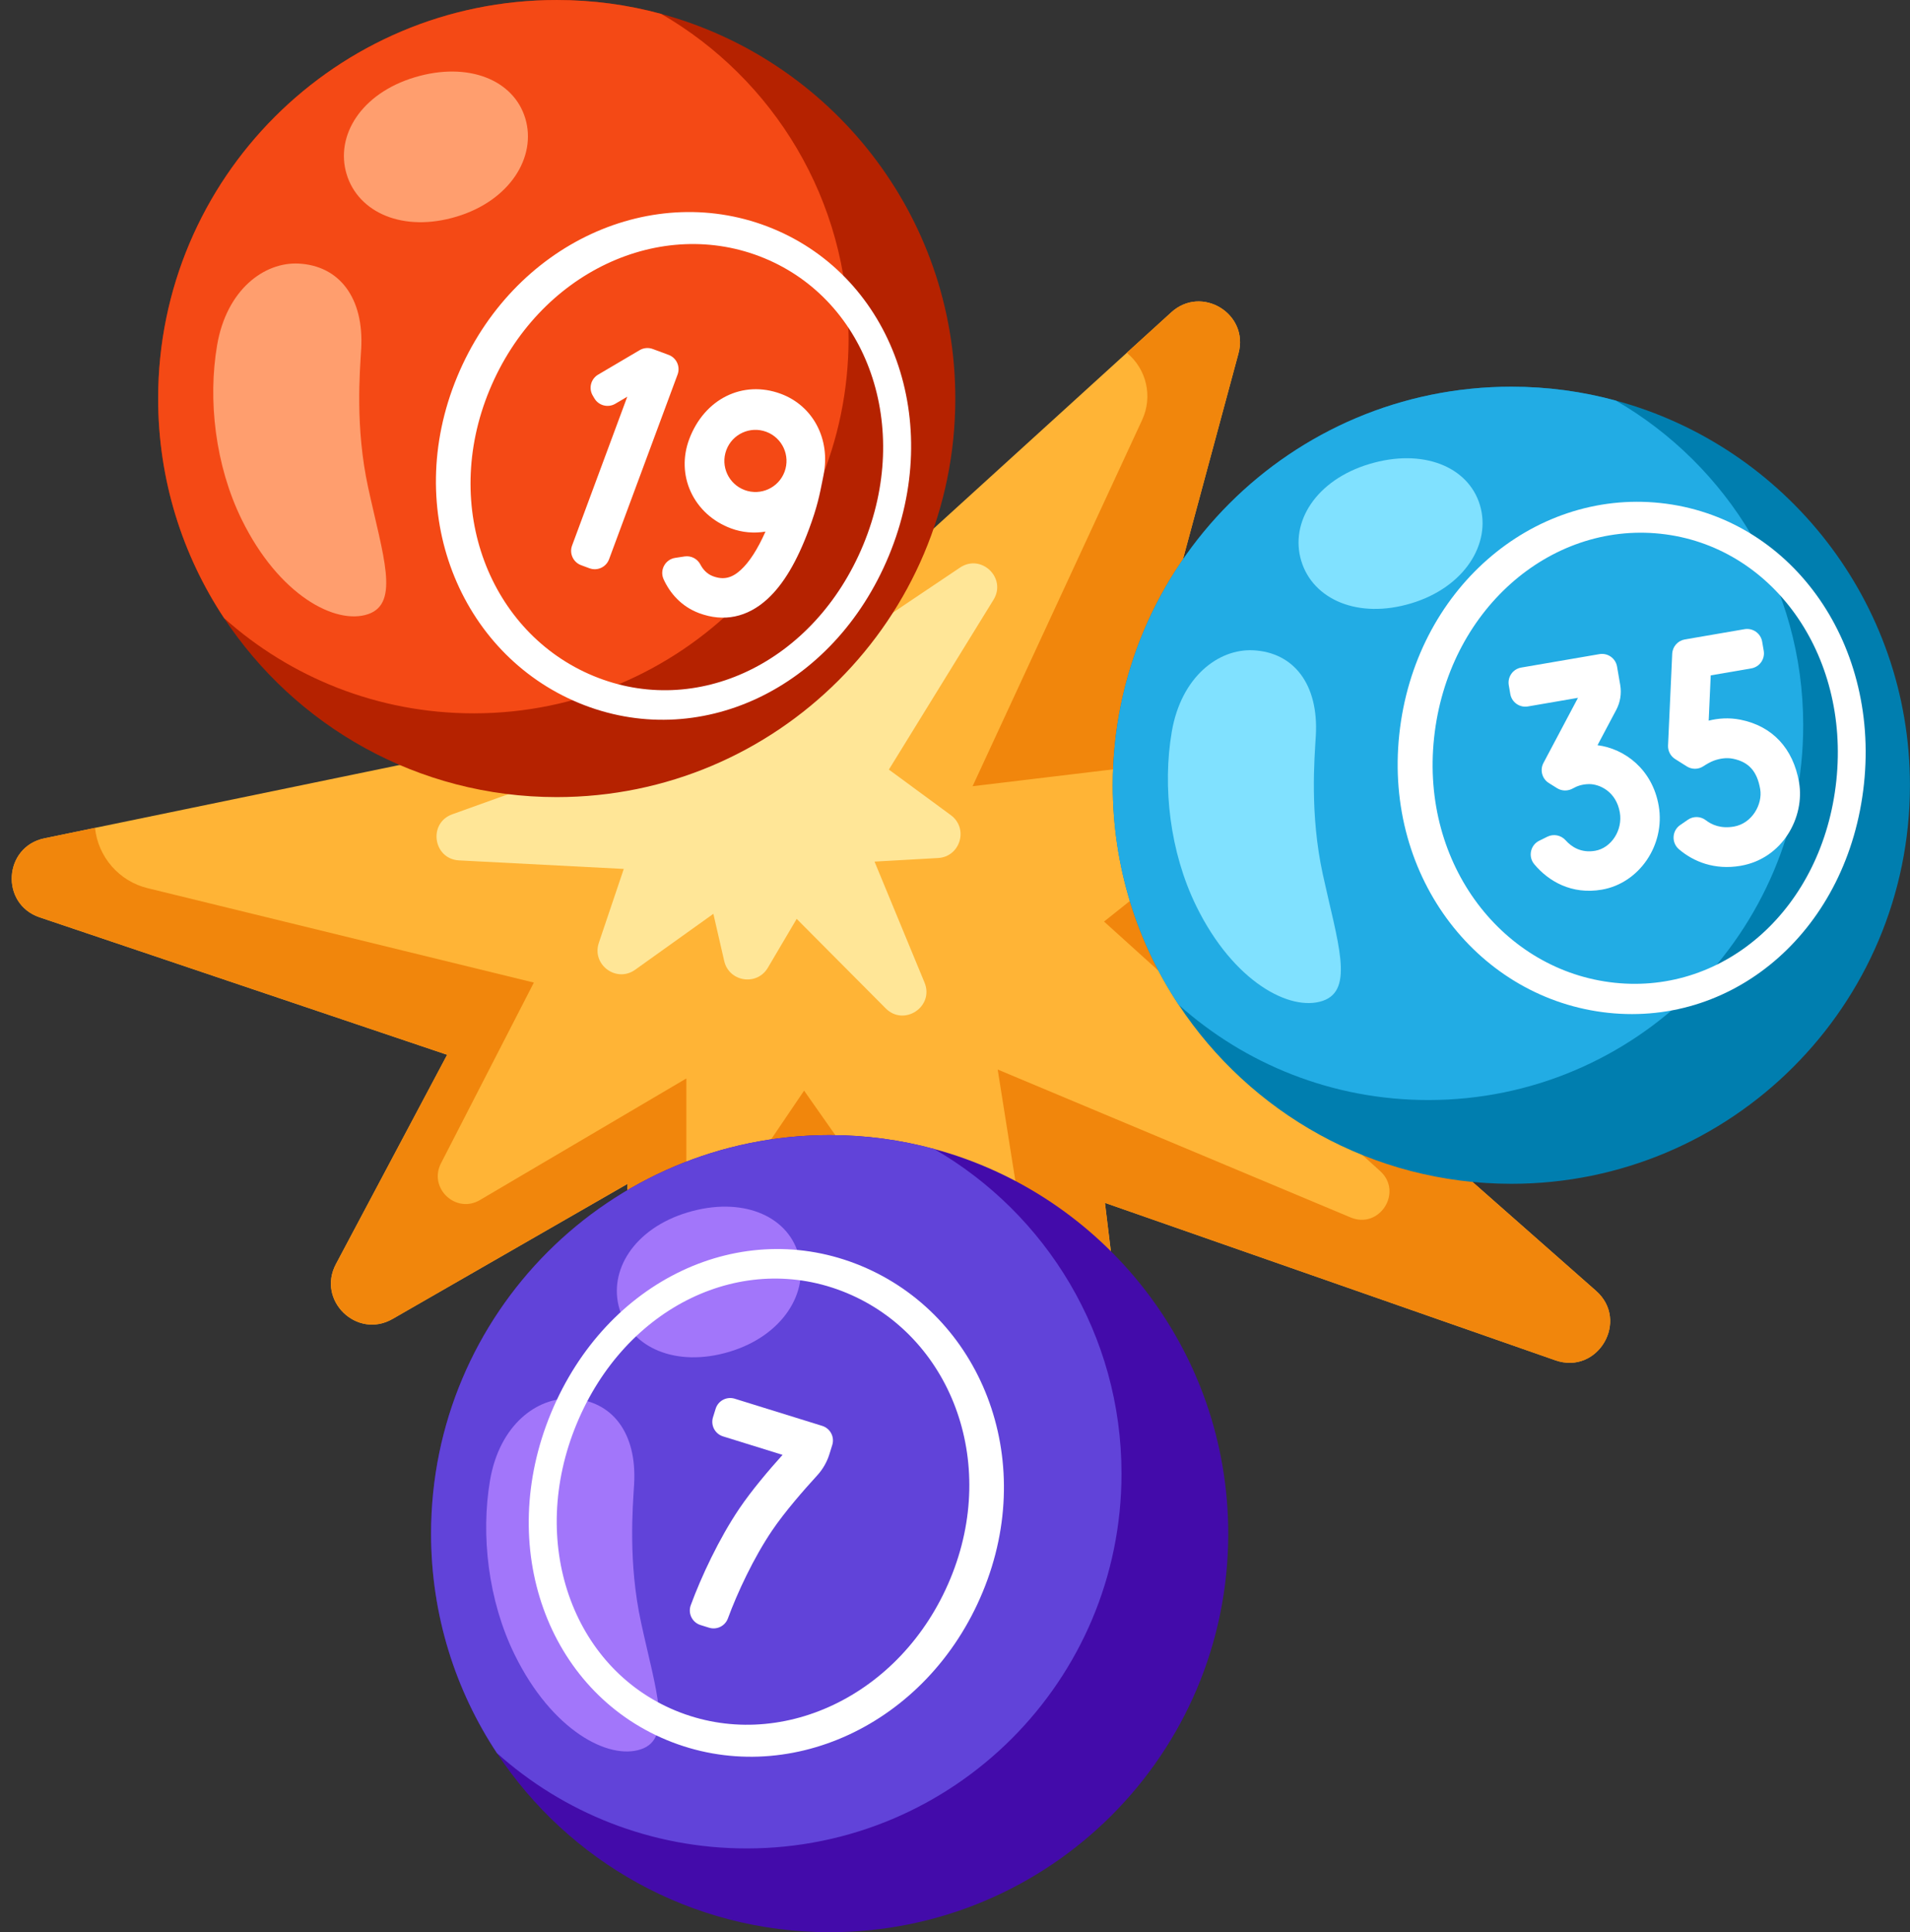 <?xml version="1.0" encoding="UTF-8"?><svg xmlns="http://www.w3.org/2000/svg" xmlns:xlink="http://www.w3.org/1999/xlink" height="971.5" preserveAspectRatio="xMidYMid meet" version="1.0" viewBox="-5.9 0.0 960.3 971.5" width="960.3" zoomAndPan="magnify"><rect x="-5.9" y="0.0" width="960.3" height="971.5" fill="#333333" stroke="none"/><defs><clipPath id="a"><path d="M 553 194 L 954.371 194 L 954.371 596 L 553 596 Z M 553 194"/></clipPath><clipPath id="b"><path d="M 210 570 L 612 570 L 612 971.539 L 210 971.539 Z M 210 570"/></clipPath></defs><g><g><path d="M 776.09 683.984 L 549.637 604.816 L 571.941 788.309 C 574.504 809.422 547.289 820.141 534.785 802.926 L 404.586 623.711 L 342.977 722.203 C 331.754 740.16 304.016 731.57 304.883 710.422 L 309.645 595.234 L 191.484 663.176 C 173.527 673.48 153.281 653.902 162.988 635.621 L 218.914 530.359 L 14.023 461.246 C -5.902 454.516 -4.148 425.77 16.457 421.512 L 41.867 416.258 L 237.355 375.906 L 178.309 258.215 C 168.906 239.484 190.203 220.301 207.852 231.598 L 315.367 300.461 L 341.027 128.52 C 344.188 107.336 373.547 104.41 380.816 124.551 L 439.629 287.484 L 560.625 177.387 L 583.004 157.031 C 598.234 143.172 622.16 157.754 616.785 177.656 L 565.406 368.148 L 686.801 357.176 C 706.832 355.371 717.336 380.348 702.051 393.395 L 602.746 478.211 L 796.535 649.047 C 813.52 664.027 797.477 691.453 776.09 683.984" fill="#ffb436"/></g><g><path d="M 776.09 683.984 L 549.637 604.816 L 571.941 788.309 C 574.504 809.422 547.289 820.141 534.785 802.926 L 404.586 623.711 L 342.977 722.203 C 331.754 740.16 304.016 731.57 304.883 710.422 L 309.645 595.234 L 191.484 663.176 C 173.527 673.48 153.281 653.902 162.988 635.621 L 218.914 530.359 L 14.023 461.246 C -5.902 454.516 -4.148 425.77 16.457 421.512 L 41.867 416.258 C 43.383 430.855 53.922 443.074 68.34 446.594 L 262.512 494.055 L 215.828 584.895 C 209.383 597.402 223.316 610.539 235.426 603.391 L 339.188 542.254 L 339.188 590.074 C 339.188 603.898 357.07 609.383 364.828 597.926 L 398.379 548.391 L 491.477 680.988 C 500.012 693.168 519.141 685.41 516.812 670.719 L 495.715 537.777 L 673.141 612.145 C 687.703 618.242 699.688 599.367 687.973 588.793 L 549.184 463.375 L 622.848 404.727 C 633.91 395.922 626.477 378.129 612.434 379.805 L 483.102 395.324 L 568.367 211.078 C 573.762 199.402 570.586 185.562 560.625 177.387 L 583.004 157.031 C 598.234 143.172 622.16 157.754 616.785 177.656 L 565.406 368.148 L 686.801 357.176 C 706.832 355.371 717.336 380.348 702.051 393.395 L 602.746 478.211 L 796.535 649.047 C 813.52 664.027 797.477 691.453 776.09 683.984" fill="#f1860c"/></g><g><path d="M 476.781 285.383 L 417.215 325.391 L 379.512 209.289 C 375.664 197.445 358.531 198.648 356.383 210.914 L 334.238 337.188 L 255.66 297.734 C 244.988 292.379 233.926 304.266 240.035 314.527 L 283.336 387.219 L 221.488 409.445 C 209.211 413.859 211.883 431.945 224.914 432.621 L 307.719 436.91 L 295.184 474.066 C 291.477 485.055 304.02 494.348 313.453 487.602 L 352.766 459.484 L 358.219 483.211 C 360.637 493.734 374.672 495.906 380.152 486.602 L 394.648 462.023 L 439.406 507.027 C 448.637 516.305 463.918 506.133 458.922 494.039 L 433.793 433.23 L 465.746 431.426 C 476.93 430.793 481.176 416.504 472.152 409.867 L 441.004 386.965 L 493.613 301.57 C 500.352 290.633 487.445 278.223 476.781 285.383" fill="#ffe697"/></g><g clip-path="url(#a)"><path d="M 954.371 394.836 C 954.371 505.523 864.641 595.234 753.977 595.234 C 684.07 595.234 622.547 559.457 586.707 505.211 C 565.754 473.562 553.578 435.617 553.578 394.836 C 553.578 284.172 643.289 194.441 753.977 194.441 C 772.156 194.441 789.773 196.859 806.516 201.426 C 891.699 224.484 954.371 302.352 954.371 394.836" fill="#007eaf"/></g><g><path d="M 900.707 364.648 C 900.707 468.746 816.332 553.117 712.234 553.117 C 664.016 553.117 620.023 535.023 586.707 505.211 C 565.754 473.562 553.578 435.617 553.578 394.836 C 553.578 284.172 643.289 194.441 753.977 194.441 C 772.156 194.441 789.773 196.859 806.516 201.426 C 862.824 234.012 900.707 294.891 900.707 364.648" fill="#22ace4"/></g><g><path d="M 697.621 369.309 C 705.332 296.719 764.379 246.07 828.895 252.922 C 893.414 259.777 938.973 321.539 931.262 394.129 C 923.551 466.715 867.223 516.117 802.703 509.266 C 738.184 502.41 689.91 441.895 697.621 369.309 Z M 805.867 494.145 C 861.715 500.078 910.562 456.488 917.355 392.559 C 924.145 328.629 884.797 274.316 828.949 268.383 C 773.102 262.449 721.898 307.145 715.109 371.074 C 708.316 435.004 750.02 488.215 805.867 494.145" fill="#fff"/></g><g><path d="M 738.164 253.945 C 743.98 273.293 730.488 295.289 703.605 303.371 C 676.723 311.453 654.145 301.336 648.328 281.988 C 642.512 262.645 655.66 241.402 682.547 233.32 C 709.43 225.234 732.352 234.602 738.164 253.945" fill="#80e1ff"/></g><g><path d="M 655.66 369.957 C 655.012 381.117 652.555 409.156 659.16 439.559 C 666.602 473.801 675.219 497.766 659.16 503.234 C 642.84 508.793 614.309 493.824 595.598 455.691 C 582.215 428.414 578.535 395.414 583.234 367.965 C 587.996 340.137 606.855 326.121 624.148 326.973 C 644.598 327.977 657.164 344.113 655.66 369.957" fill="#80e1ff"/></g><g><path d="M 797.293 374.695 L 806.703 356.945 C 808.738 353.109 809.441 348.707 808.707 344.426 L 807.113 335.168 C 806.395 330.992 802.43 328.188 798.254 328.906 L 758.938 335.664 C 754.762 336.383 751.961 340.352 752.676 344.527 L 753.438 348.949 C 754.156 353.125 758.121 355.93 762.301 355.211 L 787.469 350.883 L 770.109 383.625 C 768.223 387.18 769.406 391.59 772.82 393.727 L 776.969 396.32 C 779.422 397.855 782.5 397.824 785.008 396.383 C 786.91 395.285 789.594 394.285 793.062 394.262 C 798.277 394.23 806.695 397.961 808.516 408.551 C 810.039 417.402 804.23 426.391 796.094 427.789 C 788.965 429.016 784.168 425.773 781.262 422.52 C 778.945 419.93 775.215 419.16 772.098 420.699 L 767.98 422.734 C 763.52 424.938 762.301 430.73 765.492 434.547 C 772.676 443.152 784.301 449.941 799.453 447.336 C 818.328 444.09 831.434 424.789 828.062 405.191 C 824.902 386.797 810.895 376.441 797.293 374.695" fill="#fff"/></g><g><path d="M 869.164 361.879 C 863.352 360.715 857.91 361.176 853.184 362.352 L 854.215 339.586 L 874.598 336.082 C 878.773 335.363 881.578 331.398 880.859 327.219 L 880.07 322.625 C 879.352 318.449 875.383 315.645 871.207 316.363 L 841.207 321.52 C 837.652 322.133 835.004 325.133 834.844 328.734 L 832.75 374.824 C 832.625 377.578 833.988 380.188 836.316 381.66 L 842.184 385.363 C 844.703 386.953 847.93 386.957 850.426 385.328 C 852.148 384.207 854.176 383.031 855.922 382.414 C 858.695 381.438 862.008 380.828 865.355 381.496 C 873.305 383.09 877.535 387.797 879.078 396.77 C 880.383 404.367 875.008 414.043 865.852 415.617 C 859.336 416.738 854.762 414.762 851.789 412.453 C 849.148 410.395 845.484 410.277 842.727 412.176 L 838.852 414.844 C 834.691 417.703 834.391 423.723 838.223 427.012 C 845.508 433.258 856.145 437.59 869.242 435.34 C 890.504 431.684 901.598 410.707 898.625 393.406 C 895.68 376.289 885.219 365.09 869.164 361.879" fill="#fff"/></g><g clip-path="url(#b)"><path d="M 611.629 771.145 C 611.629 881.828 521.895 971.539 411.23 971.539 C 341.324 971.539 279.801 935.766 243.965 881.516 C 223.012 849.867 210.836 811.922 210.836 771.145 C 210.836 660.48 300.547 570.746 411.23 570.746 C 429.41 570.746 447.027 573.164 463.77 577.73 C 548.957 600.789 611.629 678.66 611.629 771.145" fill="#430baa"/></g><g><path d="M 557.965 740.953 C 557.965 845.051 473.59 929.426 369.492 929.426 C 321.27 929.426 277.277 911.328 243.965 881.516 C 223.012 849.867 210.836 811.922 210.836 771.145 C 210.836 660.48 300.547 570.746 411.23 570.746 C 429.41 570.746 447.027 573.164 463.77 577.73 C 520.082 610.316 557.965 671.195 557.965 740.953" fill="#6143d9"/></g><g><path d="M 395.422 630.254 C 401.238 649.598 387.746 671.598 360.859 679.68 C 333.977 687.762 311.398 677.641 305.586 658.297 C 299.77 638.953 312.918 617.707 339.801 609.625 C 366.688 601.543 389.605 610.91 395.422 630.254" fill="#a276fa"/></g><g><path d="M 312.918 746.262 C 312.27 757.426 309.812 785.465 316.418 815.863 C 323.855 850.109 332.477 874.07 316.414 879.543 C 300.094 885.102 271.566 870.133 252.855 831.996 C 239.473 804.719 235.789 771.723 240.488 744.27 C 245.254 716.441 264.109 702.426 281.406 703.277 C 301.852 704.281 314.418 720.422 312.918 746.262" fill="#a276fa"/></g><g><path d="M 488.188 800.453 C 460.25 867.891 389.285 899.762 329.344 874.93 C 269.402 850.102 243.184 777.969 271.121 710.531 C 299.055 643.094 367.062 611.648 427.004 636.48 C 486.945 661.312 516.121 733.016 488.188 800.453 Z M 419.691 650.086 C 367.805 628.59 308.617 656.578 284.016 715.973 C 259.41 775.363 281.777 838.594 333.664 860.086 C 385.551 881.582 447.309 853.203 471.914 793.809 C 496.516 734.414 471.578 671.578 419.691 650.086" fill="#fff"/></g><g><path d="M 407.488 716.953 L 363.508 703.297 C 359.461 702.039 355.16 704.301 353.902 708.348 L 352.574 712.633 C 351.316 716.68 353.578 720.98 357.625 722.234 L 387.547 731.527 C 380.688 739.16 372.012 749.355 365.812 758.539 C 355.605 773.652 346.664 792.801 341.398 807.109 C 339.879 811.238 342.113 815.801 346.316 817.105 L 350.602 818.438 C 354.492 819.645 358.66 817.605 360.066 813.781 C 364.84 800.797 372.969 783.383 382.246 769.637 C 388.609 760.215 398.266 749.176 404.98 741.844 C 407.789 738.773 409.883 735.121 411.117 731.148 L 412.543 726.555 C 413.801 722.512 411.535 718.211 407.488 716.953" fill="#fff"/></g><g><path d="M 474.406 200.398 C 474.406 311.086 384.672 400.797 274.008 400.797 C 204.105 400.797 142.578 365.02 106.742 310.77 C 85.789 279.121 73.613 241.18 73.613 200.398 C 73.613 89.734 163.324 0.004 274.008 0.004 C 292.188 0.004 309.805 2.422 326.547 6.988 C 411.734 30.047 474.406 107.914 474.406 200.398" fill="#b52200"/></g><g><path d="M 420.742 170.211 C 420.742 274.305 336.367 358.68 232.27 358.68 C 184.047 358.68 140.059 340.586 106.742 310.77 C 85.789 279.121 73.613 241.18 73.613 200.398 C 73.613 89.734 163.324 0.004 274.008 0.004 C 292.188 0.004 309.805 2.422 326.547 6.988 C 382.859 39.574 420.742 100.449 420.742 170.211" fill="#f44915"/></g><g><path d="M 223.941 189.492 C 251.879 122.055 322.844 90.18 382.785 115.012 C 442.727 139.844 468.945 211.973 441.008 279.41 C 413.07 346.852 345.062 378.297 285.121 353.465 C 225.18 328.633 196.004 256.93 223.941 189.492 Z M 292.434 339.859 C 344.32 361.352 403.508 333.367 428.113 273.973 C 452.719 214.578 430.348 151.352 378.465 129.855 C 326.574 108.363 264.82 136.738 240.215 196.133 C 215.609 255.527 240.547 318.363 292.434 339.859" fill="#fff"/></g><g><path d="M 258.199 59.508 C 264.016 78.855 250.523 100.852 223.641 108.934 C 196.754 117.016 174.18 106.895 168.363 87.551 C 162.547 68.207 175.695 46.961 202.578 38.879 C 229.465 30.797 252.383 40.164 258.199 59.508" fill="#ff9e6e"/></g><g><path d="M 175.695 175.52 C 175.047 186.68 172.59 214.719 179.195 245.121 C 186.633 279.363 195.254 303.324 179.191 308.797 C 162.871 314.355 134.344 299.387 115.633 261.254 C 102.25 233.977 98.566 200.977 103.266 173.523 C 108.031 145.699 126.887 131.684 144.184 132.531 C 164.629 133.539 177.195 149.676 175.695 175.52" fill="#ff9e6e"/></g><g><path d="M 330.254 178.434 L 322.27 175.473 C 320.105 174.672 317.695 174.887 315.707 176.059 L 294.82 188.375 C 291.172 190.527 289.953 195.227 292.105 198.879 L 292.945 200.305 C 295.094 203.957 299.797 205.172 303.449 203.023 L 309.48 199.473 L 281.723 274.316 C 280.25 278.289 282.277 282.707 286.25 284.18 L 290.457 285.738 C 294.434 287.215 298.848 285.188 300.32 281.215 L 334.777 188.297 C 336.25 184.324 334.227 179.906 330.254 178.434" fill="#fff"/></g><g><path d="M 408.164 238.848 C 411.746 220.828 402.91 204.035 386.672 198.016 C 367.574 190.934 348.203 200.539 340.613 220.855 C 337.336 229.625 337.605 238.984 341.367 247.211 C 345.262 255.719 352.465 262.281 361.652 265.688 C 367.203 267.746 373.16 268.266 378.961 267.297 C 375.027 276.164 370.859 282.637 366.527 286.594 C 361.984 290.738 357.809 291.68 352.559 289.73 C 349.371 288.551 347.406 286.098 346.219 283.816 C 344.703 280.914 341.512 279.301 338.273 279.793 L 333.582 280.508 C 328.547 281.273 325.633 286.641 327.746 291.273 C 330.938 298.277 336.684 304.996 345.664 308.328 C 357.98 312.895 369.816 310.445 379.898 301.242 C 387.934 293.906 394.789 282.395 400.852 266.051 C 400.855 266.043 400.855 266.035 400.859 266.031 C 400.859 266.027 400.859 266.023 400.863 266.023 C 405.004 254.855 406.152 249.023 407.746 240.953 Z M 368.484 246.406 C 360.395 243.406 356.27 234.418 359.27 226.328 C 362.27 218.238 371.258 214.113 379.348 217.113 C 387.438 220.113 391.562 229.102 388.562 237.191 C 385.562 245.281 376.574 249.406 368.484 246.406" fill="#fff"/></g></g></svg>